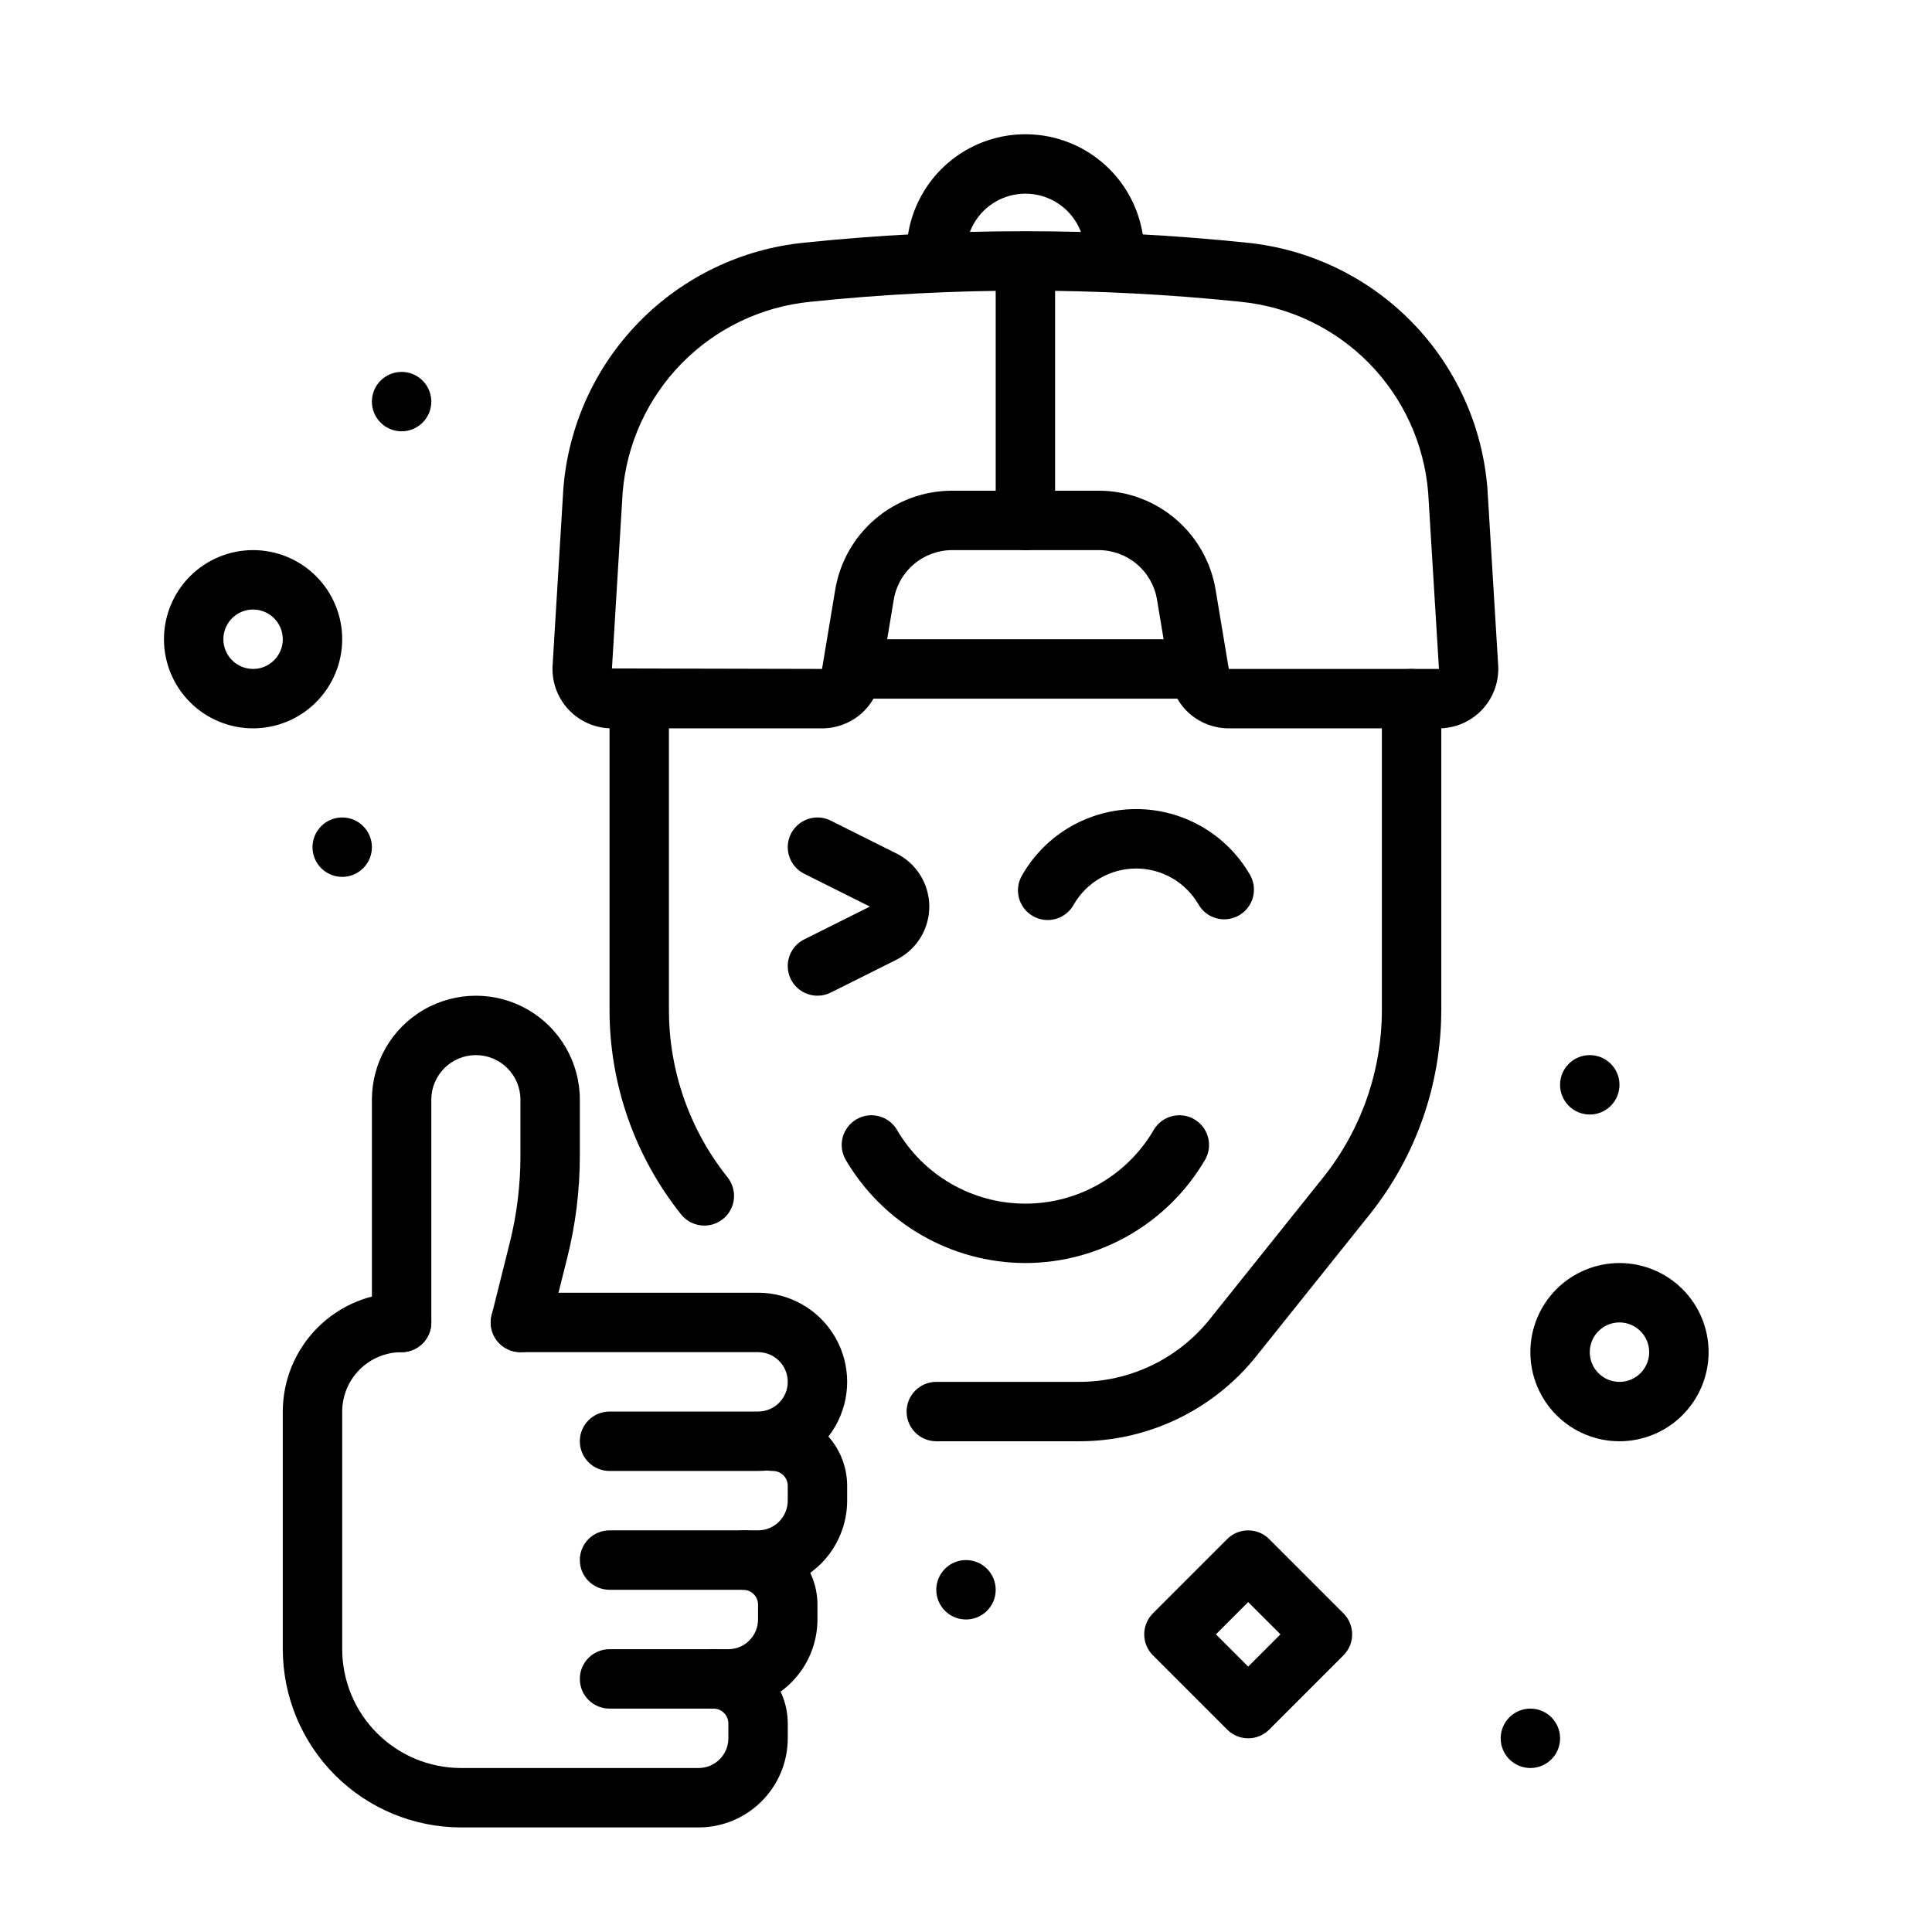 <?xml version="1.0" encoding="UTF-8"?>
<!-- Uploaded to: ICON Repo, www.svgrepo.com, Generator: ICON Repo Mixer Tools -->
<svg fill="#000000" width="800px" height="800px" version="1.1" viewBox="144 144 512 512" xmlns="http://www.w3.org/2000/svg">
 <g>
  <path d="m329.15 628.29h-62.973c-12.523-0.016-24.531-4.996-33.383-13.852-8.855-8.855-13.836-20.859-13.852-33.383v-62.977c0.008-8.348 3.328-16.352 9.234-22.254 5.902-5.906 13.906-9.227 22.254-9.234 4.348 0 7.871 3.523 7.871 7.871 0 4.348-3.523 7.875-7.871 7.875-4.172 0.004-8.176 1.664-11.129 4.617-2.949 2.949-4.609 6.953-4.613 11.125v62.977c0.008 8.348 3.328 16.352 9.23 22.258 5.902 5.902 13.906 9.223 22.258 9.23h62.977-0.004c4.348-0.004 7.871-3.527 7.875-7.871v-3.938c-0.004-2.172-1.766-3.934-3.938-3.934-4.348 0-7.871-3.527-7.871-7.875 0-4.348 3.523-7.871 7.871-7.871 5.219 0.004 10.223 2.082 13.91 5.769 3.691 3.691 5.766 8.691 5.769 13.91v3.938c-0.008 6.262-2.496 12.262-6.926 16.691-4.426 4.426-10.43 6.918-16.691 6.926z"/>
  <path d="m344.89 533.82h-39.359c-4.348 0-7.871-3.527-7.871-7.875 0-4.348 3.523-7.871 7.871-7.871h39.359c4.348 0 7.871-3.523 7.871-7.871 0-4.348-3.523-7.871-7.871-7.871h-62.977c-4.348 0-7.871-3.527-7.871-7.875 0-4.348 3.523-7.871 7.871-7.871h62.977c8.438 0 16.234 4.504 20.453 11.809 4.219 7.309 4.219 16.309 0 23.617-4.219 7.305-12.016 11.809-20.453 11.809z"/>
  <path d="m344.89 565.31h-39.359c-4.348 0-7.871-3.527-7.871-7.875s3.523-7.871 7.871-7.871h39.359c4.348-0.004 7.867-3.527 7.871-7.871v-3.938c0-2.172-1.762-3.934-3.934-3.934-4.348 0-7.875-3.527-7.875-7.875 0-4.348 3.527-7.871 7.875-7.871 5.215 0.008 10.219 2.082 13.91 5.769 3.688 3.691 5.762 8.695 5.769 13.91v3.938c-0.008 6.262-2.5 12.266-6.926 16.691-4.426 4.426-10.43 6.918-16.691 6.926z"/>
  <path d="m337.02 596.8h-31.488c-4.348 0-7.871-3.527-7.871-7.875 0-4.348 3.523-7.871 7.871-7.871h31.488c4.344-0.004 7.867-3.527 7.871-7.871v-3.938c-0.004-2.172-1.762-3.934-3.938-3.934-4.348 0-7.871-3.527-7.871-7.875s3.523-7.871 7.871-7.871c5.219 0.008 10.223 2.082 13.91 5.769 3.691 3.691 5.766 8.691 5.769 13.91v3.938c-0.004 6.262-2.496 12.262-6.922 16.691-4.43 4.426-10.43 6.918-16.691 6.926z"/>
  <path d="m281.93 502.34c-2.426 0.004-4.719-1.113-6.211-3.023-1.496-1.914-2.023-4.406-1.43-6.762l4.82-19.266v0.004c1.867-7.496 2.809-15.191 2.812-22.914v-14.953c0-6.519-5.285-11.809-11.809-11.809-6.519 0-11.809 5.289-11.809 11.809v59.039c0 4.348-3.523 7.875-7.871 7.875-4.348 0-7.871-3.527-7.871-7.875v-59.039c0-9.844 5.25-18.938 13.777-23.859 8.523-4.922 19.027-4.922 27.551 0 8.523 4.922 13.777 14.016 13.777 23.859v14.953c-0.008 9.008-1.109 17.984-3.285 26.727l-4.824 19.273c-0.875 3.5-4.019 5.957-7.629 5.961z"/>
  <path d="m360.64 407.87c-3.652 0.004-6.828-2.504-7.668-6.059-0.84-3.555 0.875-7.223 4.141-8.855l17.406-8.703-17.406-8.703c-3.891-1.945-5.465-6.672-3.519-10.562 1.945-3.887 6.672-5.465 10.562-3.519l17.402 8.703c3.508 1.75 6.234 4.746 7.648 8.402 1.414 3.656 1.414 7.707 0 11.359-1.414 3.656-4.141 6.652-7.648 8.406l-17.402 8.703v-0.004c-1.09 0.547-2.293 0.832-3.516 0.832z"/>
  <path d="m415.74 478.72c-19.672-0.039-37.848-10.527-47.723-27.539-2.035-3.746-0.715-8.43 2.973-10.566s8.406-0.949 10.645 2.676c7.035 12.184 20.035 19.688 34.102 19.688 14.066 0 27.066-7.504 34.102-19.688 2.238-3.625 6.957-4.812 10.645-2.676s5.008 6.82 2.973 10.566c-9.875 17.012-28.043 27.496-47.715 27.539z"/>
  <path d="m525.32 337.02h-55.68c-3.727 0.008-7.336-1.312-10.18-3.719s-4.742-5.746-5.352-9.426l-3.484-20.941 0.004 0.004c-0.605-3.68-2.5-7.023-5.344-9.434-2.848-2.41-6.457-3.727-10.184-3.719h-38.715c-3.731-0.008-7.344 1.312-10.188 3.723-2.844 2.41-4.738 5.754-5.344 9.438l-3.484 20.918 0.004-0.004c-0.605 3.68-2.5 7.027-5.344 9.438-2.848 2.41-6.457 3.731-10.188 3.723h-55.68c-4.387 0-8.574-1.832-11.555-5.047-2.981-3.219-4.481-7.535-4.144-11.91l2.828-46.496c1.289-16.637 8.387-32.289 20.051-44.219 11.664-11.93 27.156-19.379 43.758-21.035 38.988-4.055 78.293-4.055 117.28 0 16.582 1.648 32.059 9.078 43.719 20.98 11.664 11.906 18.77 27.527 20.082 44.141l2.844 46.762c0.297 4.352-1.223 8.633-4.199 11.824-2.977 3.188-7.144 5-11.508 5zm-128.93-62.977h38.715c7.457-0.02 14.68 2.617 20.367 7.438 5.691 4.824 9.48 11.512 10.688 18.871l3.484 20.926h55.695l-2.859-46.758v0.004c-1.055-12.914-6.606-25.047-15.691-34.285-9.082-9.238-21.121-14.992-34.016-16.262-37.918-3.938-76.137-3.938-114.05 0-12.914 1.277-24.969 7.051-34.059 16.312-9.086 9.262-14.633 21.422-15.664 34.355l-2.828 46.5 55.676 0.129 3.484-20.918c1.207-7.359 4.996-14.051 10.684-18.871 5.691-4.824 12.914-7.461 20.375-7.441z"/>
  <path d="m415.74 289.79c-4.348 0-7.871-3.523-7.871-7.871v-62.977c0-4.348 3.523-7.871 7.871-7.871 4.348 0 7.871 3.523 7.871 7.871v62.977c0 2.09-0.828 4.09-2.305 5.566-1.477 1.477-3.477 2.305-5.566 2.305z"/>
  <path d="m439.36 218.94c-4.348 0-7.871-3.523-7.871-7.871 0-5.625-3.004-10.824-7.875-13.637-4.871-2.812-10.871-2.812-15.742 0s-7.871 8.012-7.871 13.637c0 4.348-3.527 7.871-7.875 7.871s-7.871-3.523-7.871-7.871c0-11.25 6.004-21.645 15.746-27.27s21.746-5.625 31.488 0c9.742 5.625 15.742 16.02 15.742 27.27 0 2.086-0.828 4.09-2.305 5.566-1.477 1.477-3.481 2.305-5.566 2.305z"/>
  <path d="m368.51 313.41h94.465v15.742h-94.465z"/>
  <path d="m468.44 387.63c-2.812 0.004-5.414-1.492-6.82-3.93-3.41-5.902-9.711-9.539-16.527-9.539s-13.117 3.637-16.527 9.539c-1.016 1.871-2.742 3.25-4.789 3.824-2.043 0.578-4.238 0.301-6.078-0.766-1.84-1.066-3.168-2.828-3.688-4.891s-0.18-4.246 0.934-6.055c6.227-10.766 17.715-17.395 30.152-17.395 12.434 0 23.926 6.629 30.148 17.395 1.41 2.434 1.414 5.438 0.008 7.871-1.402 2.438-4 3.941-6.812 3.945z"/>
  <path d="m474.78 604.67c-2.086 0-4.09-0.828-5.562-2.309l-19.68-19.68c-1.48-1.477-2.309-3.477-2.309-5.566 0-2.086 0.828-4.09 2.309-5.562l19.68-19.68c1.473-1.477 3.477-2.309 5.562-2.309 2.09 0 4.09 0.832 5.566 2.309l19.68 19.68c1.477 1.473 2.309 3.477 2.309 5.562 0 2.09-0.832 4.09-2.309 5.566l-19.68 19.68c-1.473 1.48-3.477 2.309-5.566 2.309zm-8.547-27.551 8.547 8.547 8.551-8.551-8.551-8.547z"/>
  <path d="m211.07 337.02c-6.266 0-12.27-2.488-16.699-6.918-4.43-4.43-6.918-10.438-6.918-16.699s2.488-12.27 6.918-16.699c4.43-4.43 10.434-6.918 16.699-6.918 6.262 0 12.27 2.488 16.699 6.918 4.43 4.43 6.918 10.438 6.918 16.699-0.008 6.262-2.5 12.266-6.926 16.691-4.426 4.426-10.43 6.918-16.691 6.926zm0-31.488c-3.184 0-6.055 1.918-7.273 4.859-1.219 2.941-0.543 6.328 1.707 8.578s5.637 2.926 8.578 1.707c2.941-1.219 4.859-4.09 4.859-7.273-0.004-4.348-3.527-7.867-7.871-7.871z"/>
  <path d="m573.18 525.95c-6.266 0-12.27-2.488-16.699-6.914-4.43-4.43-6.918-10.438-6.918-16.699 0-6.266 2.488-12.27 6.918-16.699 4.43-4.43 10.434-6.918 16.699-6.918 6.262 0 12.27 2.488 16.699 6.918 4.43 4.43 6.918 10.434 6.918 16.699-0.008 6.262-2.5 12.262-6.926 16.691-4.43 4.426-10.43 6.918-16.691 6.922zm0-31.488c-3.184 0-6.055 1.918-7.273 4.863-1.219 2.941-0.543 6.324 1.707 8.578 2.25 2.25 5.637 2.922 8.578 1.707 2.941-1.219 4.859-4.09 4.859-7.273-0.004-4.348-3.527-7.871-7.871-7.875z"/>
  <path d="m258.3 250.43c0 4.348-3.523 7.871-7.871 7.871-4.348 0-7.871-3.523-7.871-7.871 0-4.348 3.523-7.871 7.871-7.871 4.348 0 7.871 3.523 7.871 7.871"/>
  <path d="m242.56 368.51c0 4.348-3.523 7.871-7.871 7.871s-7.875-3.523-7.875-7.871c0-4.348 3.527-7.875 7.875-7.875s7.871 3.527 7.871 7.875"/>
  <path d="m557.44 604.67c0 4.348-3.523 7.871-7.871 7.871s-7.871-3.523-7.871-7.871 3.523-7.871 7.871-7.871 7.871 3.523 7.871 7.871"/>
  <path d="m573.18 431.49c0 4.348-3.523 7.871-7.871 7.871s-7.875-3.523-7.875-7.871c0-4.348 3.527-7.875 7.875-7.875s7.871 3.527 7.871 7.875"/>
  <path d="m407.87 565.31c0 4.348-3.523 7.871-7.871 7.871s-7.875-3.523-7.875-7.871 3.527-7.875 7.875-7.875 7.871 3.527 7.871 7.875"/>
  <path d="m429.92 525.95h-37.793c-4.348 0-7.871-3.523-7.871-7.871s3.523-7.871 7.871-7.871h37.793c13.535 0.031 26.344-6.125 34.77-16.715l29.992-37.484v-0.004c10.035-12.57 15.508-28.172 15.527-44.258v-82.598c0-4.348 3.523-7.871 7.871-7.871s7.871 3.523 7.871 7.871v82.598c-0.023 19.656-6.711 38.727-18.969 54.094l-29.992 37.488c-11.414 14.332-28.75 22.664-47.07 22.621z"/>
  <path d="m330.66 468.79c-2.394 0.004-4.66-1.082-6.156-2.953-12.262-15.367-18.949-34.438-18.973-54.094v-82.598c0-4.348 3.523-7.871 7.871-7.871s7.871 3.523 7.871 7.871v82.598c0.02 16.086 5.496 31.688 15.531 44.258 1.887 2.363 2.258 5.598 0.949 8.324-1.312 2.727-4.066 4.465-7.09 4.465z"/>
 </g>
</svg>